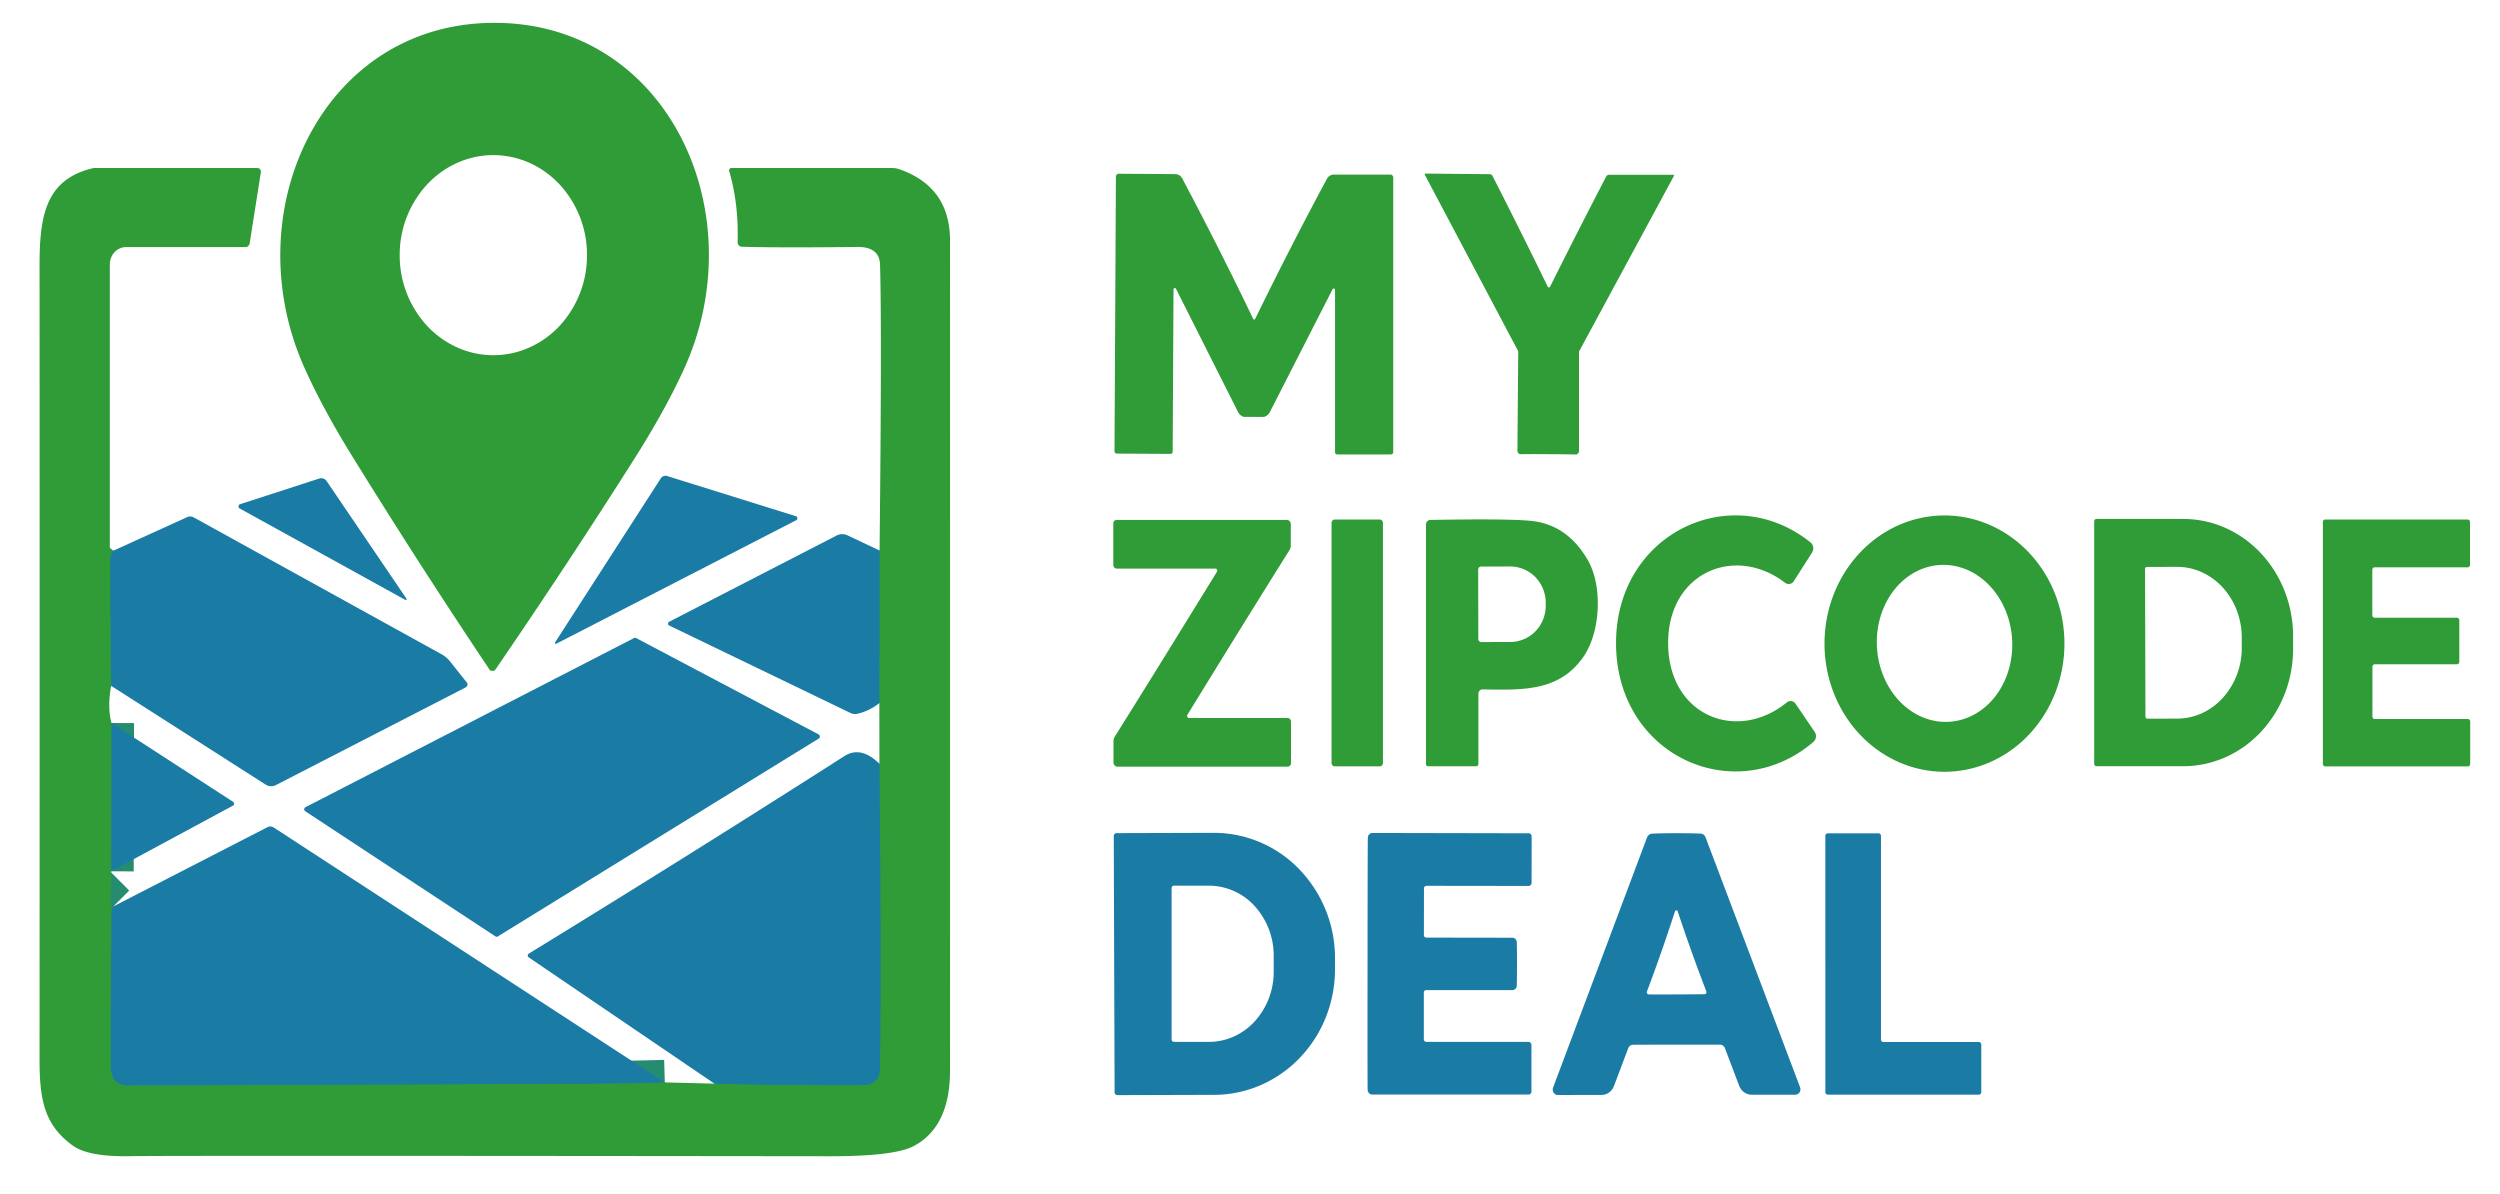 <svg width="111" height="53" fill="none" xmlns="http://www.w3.org/2000/svg"><path d="M5.033 24.45a.619.619 0 00-.13.394c0 1.853.01 3.723.03 5.608m.018 1.65l-.015 6.585m.094 1.56a.838.838 0 00-.078.331 513.504 513.504 0 00-.031 6.731c.002.588.249.881.74.881 3.59-.006 10.513-.033 20.771-.08.97-.004 1.998-.021 3.085-.052m2.206.056c2.168.053 4.358.074 6.57.063.508-.004.767-.246.775-.725.043-3.024.036-7.537-.022-13.542m-.003-2.693l.01-6.774" stroke="#258C6F" stroke-width="2"/><path d="M22.014 1.014c7.658.046 11.512 8.45 8.355 15.373-.545 1.193-1.264 2.494-2.154 3.906a312.48 312.48 0 01-6.245 9.473c-.008.011-.043.017-.105.017s-.098-.006-.106-.017a308.658 308.658 0 01-6.145-9.55c-.877-1.42-1.581-2.73-2.115-3.928-3.085-6.96.856-15.32 8.514-15.274zm4.049 10.315a4.601 4.601 0 00-1.218-3.141c-.78-.833-1.837-1.301-2.94-1.301s-2.16.468-2.94 1.301a4.601 4.601 0 00-1.218 3.141 4.6 4.6 0 001.218 3.141c.78.833 1.837 1.301 2.94 1.301s2.16-.468 2.94-1.301a4.6 4.6 0 001.218-3.141z" fill="#2F9C38"/><path d="M5.033 24.45a.619.619 0 00-.13.394c0 1.853.01 3.722.031 5.608-.116.656-.11 1.206.019 1.65l-.016 6.585-.025 1.527c0 .013.005.026.013.036.041.049.076.048.105-.003a.839.839 0 00-.077.331 513.487 513.487 0 00-.031 6.731c.002.588.249.882.74.882 3.589-.007 10.512-.034 20.771-.08.97-.004 1.998-.022 3.085-.053l2.205.056c2.168.053 4.358.074 6.57.063.508-.004.767-.246.775-.725.043-3.023.036-7.537-.022-13.542l-.003-2.693.01-6.774c.07-6.532.077-10.76.021-12.683-.014-.54-.354-.804-1.02-.795-2.394.026-4.1.023-5.122-.01a.18.18 0 01-.132-.064.203.203 0 01-.05-.145c.034-1.126-.09-2.175-.373-3.147a.112.112 0 01.014-.096.101.101 0 01.036-.032.094.094 0 01.046-.011h7.14a.96.96 0 01.305.05c1.508.519 2.263 1.578 2.263 3.176.002 17.987.002 30.27 0 36.849 0 1.665-.538 2.782-1.615 3.352-.569.3-1.795.45-3.678.45-19.727-.022-30.083-.023-31.067-.003-1.257.026-2.12-.13-2.59-.47-1.292-.934-1.475-2.087-1.475-3.84.006-13.844.006-25.572 0-35.185-.003-2.223.248-3.856 2.344-4.366a.524.524 0 01.115-.013h7.215a.15.15 0 01.117.058.165.165 0 01.035.13l-.497 3.158a.207.207 0 01-.064.118.178.178 0 01-.119.047H5.595a.697.697 0 00-.508.225.796.796 0 00-.211.544v12.61c0 .007.002.014.006.02.037.093.088.12.152.08zm50.652-10.256c.02 0 .048-.04.087-.12a176.98 176.98 0 013.141-6.13.371.371 0 01.13-.141.332.332 0 01.177-.052h2.518c.032 0 .063.014.085.04a.14.14 0 01.036.093v12.183a.11.11 0 01-.03.078.095.095 0 01-.07.032h-2.39a.09.09 0 01-.066-.03.103.103 0 01-.027-.07v-7.201a.066.066 0 00-.012-.04.059.059 0 00-.033-.023.055.055 0 00-.039.004.061.061 0 00-.028.029l-2.78 5.446a.423.423 0 01-.246.215 6.44 6.44 0 01-.462.003c-.3 0-.455 0-.465-.003a.408.408 0 01-.143-.083.44.44 0 01-.102-.136l-2.75-5.462a.061.061 0 00-.028-.03.056.056 0 00-.072.02.066.066 0 00-.012.04l-.037 7.201a.1.1 0 01-.03.07.091.091 0 01-.066.026l-2.39-.013a.095.095 0 01-.069-.033.116.116 0 01-.028-.076l.062-12.184a.14.14 0 01.036-.093.116.116 0 01.085-.04l2.518.017c.062 0 .123.018.177.052a.372.372 0 01.13.14 179.525 179.525 0 013.11 6.152c.037.08.065.12.084.12zm13.086-1.434c.025 0 .043-.01.053-.03a314.702 314.702 0 012.487-4.886.16.16 0 01.054-.06.134.134 0 01.073-.023h2.855c.006 0 .011.002.016.006a.038.038 0 01.012.047l-4.198 7.768a.142.142 0 00-.015.066v4.373a.168.168 0 01-.048.117.14.14 0 01-.113.042 54.034 54.034 0 00-1.207-.014 45.714 45.714 0 00-1.209 0 .139.139 0 01-.06-.009.148.148 0 01-.051-.034.161.161 0 01-.047-.116l.037-4.372a.142.142 0 00-.015-.066L63.262 7.76a.04.04 0 01.002-.036.035.035 0 01.012-.013.032.032 0 01.017-.004l2.855.027a.13.13 0 01.072.024.15.15 0 01.052.062c.837 1.64 1.653 3.277 2.447 4.909.008.02.025.03.052.03z" fill="#2F9C38"/><path d="M24.647 28.52l4.691-7.28a.261.261 0 01.124-.101.238.238 0 01.155-.005l5.727 1.788a.086.086 0 01.042.031.097.097 0 01-.03.142l-10.66 5.488a.037.037 0 01-.024.003.04.04 0 01-.022-.015.045.045 0 01-.003-.05zm-6.603-1.944a.042.042 0 010 .05.037.037 0 01-.022.014.035.035 0 01-.024-.004l-7.358-4.061a.1.1 0 01-.04-.043.11.11 0 01.012-.113.095.095 0 01.047-.033l3.519-1.14a.276.276 0 01.18.003c.059.02.11.06.146.113l3.54 5.214z" fill="#1A7CA5"/><path d="M74.066 28.616c.043 3.177 3.066 4.366 5.27 2.57a.264.264 0 01.207-.055c.036.005.07.019.102.04a.28.28 0 01.08.079l.849 1.248a.342.342 0 01-.056.441c-3.445 2.952-8.697.672-8.765-4.286-.072-4.96 5.112-7.404 8.64-4.565a.343.343 0 01.068.437l-.814 1.276a.282.282 0 01-.077.081.263.263 0 01-.209.042.266.266 0 01-.099-.047c-2.254-1.723-5.243-.437-5.196 2.74zm17.595-.039c0 1.509-.56 2.956-1.56 4.024-.999 1.067-2.354 1.666-3.766 1.666-1.413 0-2.768-.6-3.767-1.666-.999-1.068-1.56-2.515-1.56-4.024 0-1.51.561-2.957 1.56-4.024.999-1.068 2.354-1.667 3.767-1.667 1.412 0 2.767.6 3.766 1.667 1 1.067 1.56 2.514 1.56 4.024zm-5.648-3.481c-.793.084-1.519.531-2.019 1.242-.5.71-.732 1.627-.646 2.547.086.921.484 1.77 1.105 2.361.621.591 1.416.876 2.209.792.793-.085 1.52-.532 2.019-1.242.5-.711.732-1.628.646-2.548-.086-.92-.483-1.77-1.105-2.361-.621-.591-1.416-.876-2.209-.791z" fill="#2F9C38"/><path d="M4.933 30.452c-.02-1.886-.03-3.756-.03-5.608 0-.153.043-.284.13-.394l3.28-1.491a.315.315 0 01.288.013l11.007 6.079c.14.076.265.182.37.311l.746.937a.141.141 0 01.03.12.148.148 0 01-.026.058.14.14 0 01-.047.041l-8.424 4.336a.458.458 0 01-.237.053.478.478 0 01-.234-.076l-6.853-4.38z" fill="#1A7CA5"/><path d="M61.26 23.068h-1.996c-.079 0-.143.069-.143.153v10.653c0 .084.064.152.143.152h1.996c.08 0 .143-.068.143-.152V23.22c0-.084-.064-.153-.142-.153zm48.417 8.971v1.878c0 .03-.011.058-.031.08a.103.103 0 01-.074.032h-6.332a.098.098 0 01-.04-.008.094.094 0 01-.034-.025.105.105 0 01-.023-.036.106.106 0 01-.008-.043V23.18c0-.015.002-.03.008-.043a.106.106 0 01.023-.037.1.1 0 01.074-.033h6.322c.028 0 .055.012.075.033.02.021.031.05.031.08v1.898c0 .03-.011.059-.031.08a.104.104 0 01-.075.033h-4.127a.103.103 0 00-.074.033.105.105 0 00-.023.036.126.126 0 00-.008.043v2.011c0 .015.003.03.008.043a.106.106 0 00.023.037.103.103 0 00.074.033h3.653a.1.1 0 01.074.033c.02.02.031.05.031.08v1.841c0 .03-.011.058-.031.08a.1.1 0 01-.074.033h-3.646a.104.104 0 00-.075.033.116.116 0 00-.031.08v2.205c0 .03.011.059.031.08.02.021.047.033.075.033h4.13c.027 0 .054.012.074.033.02.021.031.05.031.08zM54.26 29.236l-1.538 2.498a.096.096 0 00-.005.096.09.09 0 00.032.036.08.08 0 00.045.014h4.375c.04 0 .079.017.107.047.029.03.045.072.045.115v1.838a.167.167 0 01-.044.113.148.148 0 01-.105.046h-7.556a.171.171 0 01-.125-.055.195.195 0 01-.052-.133v-.948c0-.066.019-.132.053-.189a768.394 768.394 0 002.998-4.826c.496-.804 1.01-1.636 1.54-2.498a.098.098 0 00.006-.097.089.089 0 00-.033-.036.083.083 0 00-.047-.012h-4.374a.147.147 0 01-.108-.048.168.168 0 01-.044-.115v-1.838a.168.168 0 01.043-.113.149.149 0 01.105-.046h7.557c.046 0 .091.02.125.055a.195.195 0 01.051.134v.947a.37.37 0 01-.052.192 929.14 929.14 0 00-2.999 4.823zm11.381 4.684c0 .027-.01.053-.029.073a.098.098 0 01-.07.03h-2.14a.089.089 0 01-.063-.027.095.095 0 01-.026-.066V23.29c0-.054.02-.105.055-.144a.186.186 0 01.134-.061c2.294-.04 3.781-.027 4.461.04 1.084.106 1.93.69 2.54 1.752.654 1.14.573 3.173-.205 4.293-1.076 1.543-2.694 1.464-4.474 1.44a.17.17 0 00-.13.056.194.194 0 00-.053.137v3.117zm-.01-8.629l.007 3.08a.144.144 0 00.037.097.125.125 0 00.09.04l1.293-.004a1.56 1.56 0 001.113-.473c.295-.302.46-.71.459-1.137v-.139a1.635 1.635 0 00-.463-1.135 1.574 1.574 0 00-1.115-.468l-1.293.003a.123.123 0 00-.09.04.14.14 0 00-.037.096zm27.351-2.143a.11.11 0 01.03-.075.096.096 0 01.07-.031h3.86c1.292 0 2.53.549 3.444 1.525.914.977 1.427 2.301 1.427 3.682v.563c0 1.381-.513 2.706-1.427 3.683-.913.976-2.152 1.525-3.444 1.525h-3.86a.096.096 0 01-.07-.031.11.11 0 01-.03-.075V23.148zm2.258 2.113l.018 6.56a.095.095 0 00.026.064.083.083 0 00.061.025l1.333-.004c.76-.003 1.488-.337 2.024-.929a3.305 3.305 0 00.832-2.224v-.45a3.407 3.407 0 00-.222-1.204 3.176 3.176 0 00-.626-1.018 2.864 2.864 0 00-.933-.678 2.65 2.65 0 00-1.1-.234l-1.333.003a.082.082 0 00-.057.027.093.093 0 00-.023.062z" fill="#2F9C38"/><path d="M39.052 24.443l-.01 6.774a2.407 2.407 0 01-.982.477.458.458 0 01-.298-.037l-8.052-3.885a.082.082 0 01-.036-.032.098.098 0 010-.098.092.092 0 01.036-.036l7.435-3.829a.55.55 0 01.484-.007l1.423.673zM22.001 41.578l-8.446-5.558a.101.101 0 01-.036-.04.108.108 0 01.006-.107.098.098 0 01.04-.035l14.588-7.51a.092.092 0 01.087 0l8.107 4.28c.016.008.03.02.04.037a.108.108 0 01.003.106.1.1 0 01-.036.04L22.1 41.58a.092.092 0 01-.099-.003zm-17.05-9.476l5.401 3.5a.1.1 0 01.041.085.1.1 0 01-.013.048.093.093 0 01-.034.034l-5.41 2.918.015-6.585zm34.094 1.808c.058 6.005.066 10.519.022 13.542-.008.479-.267.72-.775.725-2.212.011-4.402-.01-6.57-.063l-8.248-5.608a.094.094 0 01-.031-.035.1.1 0 01.035-.13 872 872 0 0014.011-8.769c.49-.313 1.009-.2 1.556.338zm-9.528 14.148c-1.087.031-2.115.049-3.084.053-10.26.047-17.183.073-20.771.08-.492 0-.74-.294-.741-.882-.004-2.294.006-4.538.03-6.73 0-.102.027-.212.078-.332l6.846-3.52a.28.28 0 01.276.012l17.367 11.32zm19.934-10.931a.142.142 0 01.035-.096.119.119 0 01.089-.04l4.31-.013a5.27 5.27 0 013.802 1.616 5.677 5.677 0 011.587 3.932v.49a5.754 5.754 0 01-.401 2.135 5.594 5.594 0 01-1.158 1.813 5.367 5.367 0 01-1.739 1.215c-.65.282-1.348.43-2.054.432l-4.31.013a.12.12 0 01-.086-.037.137.137 0 01-.038-.092l-.037-11.368zm2.568 2.308v6.712c0 .03.01.058.03.08.02.02.047.032.075.032h1.56c.76 0 1.49-.328 2.028-.913a3.26 3.26 0 00.84-2.204v-.702a3.26 3.26 0 00-.84-2.204 2.757 2.757 0 00-2.029-.913h-1.56a.102.102 0 00-.074.033.117.117 0 00-.03.08zm15.335 3.363c0 .466-.003.787-.01.964a.21.21 0 01-.059.14.19.19 0 01-.136.059h-3.826a.102.102 0 00-.074.032.117.117 0 00-.031.08v2.067c0 .032.012.062.033.084.02.023.049.035.079.035h4.532a.13.13 0 01.095.042.148.148 0 01.039.1v2.061a.14.14 0 01-.037.096.123.123 0 01-.09.04h-6.946a.195.195 0 01-.132-.054.22.22 0 01-.066-.135c-.008-.062-.01-1.934-.006-5.618.002-3.681.007-5.554.015-5.618a.22.22 0 01.066-.134.195.195 0 01.133-.055l6.945.014a.12.12 0 01.049.01c.015.007.03.017.04.03a.137.137 0 01.038.095l-.003 2.06a.147.147 0 01-.039.102.13.13 0 01-.094.041l-4.533-.006a.108.108 0 00-.08.035.123.123 0 00-.032.084l-.003 2.067c0 .03.011.058.03.08.02.02.047.033.075.033l3.827.006a.19.19 0 01.133.059.21.21 0 01.059.14c.006.176.01.498.01.964zm7.074-5.804c.411 0 .769.006 1.073.017a.253.253 0 01.227.169l4.194 11.09a.258.258 0 01-.021.228.233.233 0 01-.082.079.215.215 0 01-.108.028h-1.944a.566.566 0 01-.33-.11.627.627 0 01-.218-.288l-.633-1.67a.246.246 0 00-.083-.111.222.222 0 00-.128-.044h-1.938c-1.132.002-1.777.004-1.934.006a.222.222 0 00-.128.044.246.246 0 00-.083.112l-.63 1.67a.626.626 0 01-.216.29.566.566 0 01-.332.11l-1.944.004a.215.215 0 01-.108-.028.232.232 0 01-.082-.08.252.252 0 01-.021-.227l4.17-11.1a.268.268 0 01.09-.12.247.247 0 01.136-.049c.302-.013.66-.02 1.073-.02zm.016 7.159c.516-.003.93-.006 1.24-.01a.083.083 0 00.039-.012.09.09 0 00.03-.03.097.097 0 00.008-.084 79.252 79.252 0 01-1.268-3.545c-.01-.035-.032-.053-.065-.053-.03 0-.052.018-.062.053a78.09 78.09 0 01-1.243 3.555.1.1 0 00.01.085.088.088 0 00.03.03c.013.007.026.01.04.01.308.003.722.003 1.24 0zm6.601 4.336V37.114a.12.12 0 01.03-.08.102.102 0 01.075-.033h2.26a.104.104 0 01.075.033.12.12 0 01.03.08v9.04c.001.03.012.058.032.08.02.02.047.032.075.032h4.241a.1.1 0 01.075.033c.01.01.017.023.022.037a.12.12 0 01.009.043v2.11a.12.12 0 01-.031.08.1.1 0 01-.075.033H81.15a.102.102 0 01-.074-.034.117.117 0 01-.031-.08z" fill="#1A7CA5"/></svg>